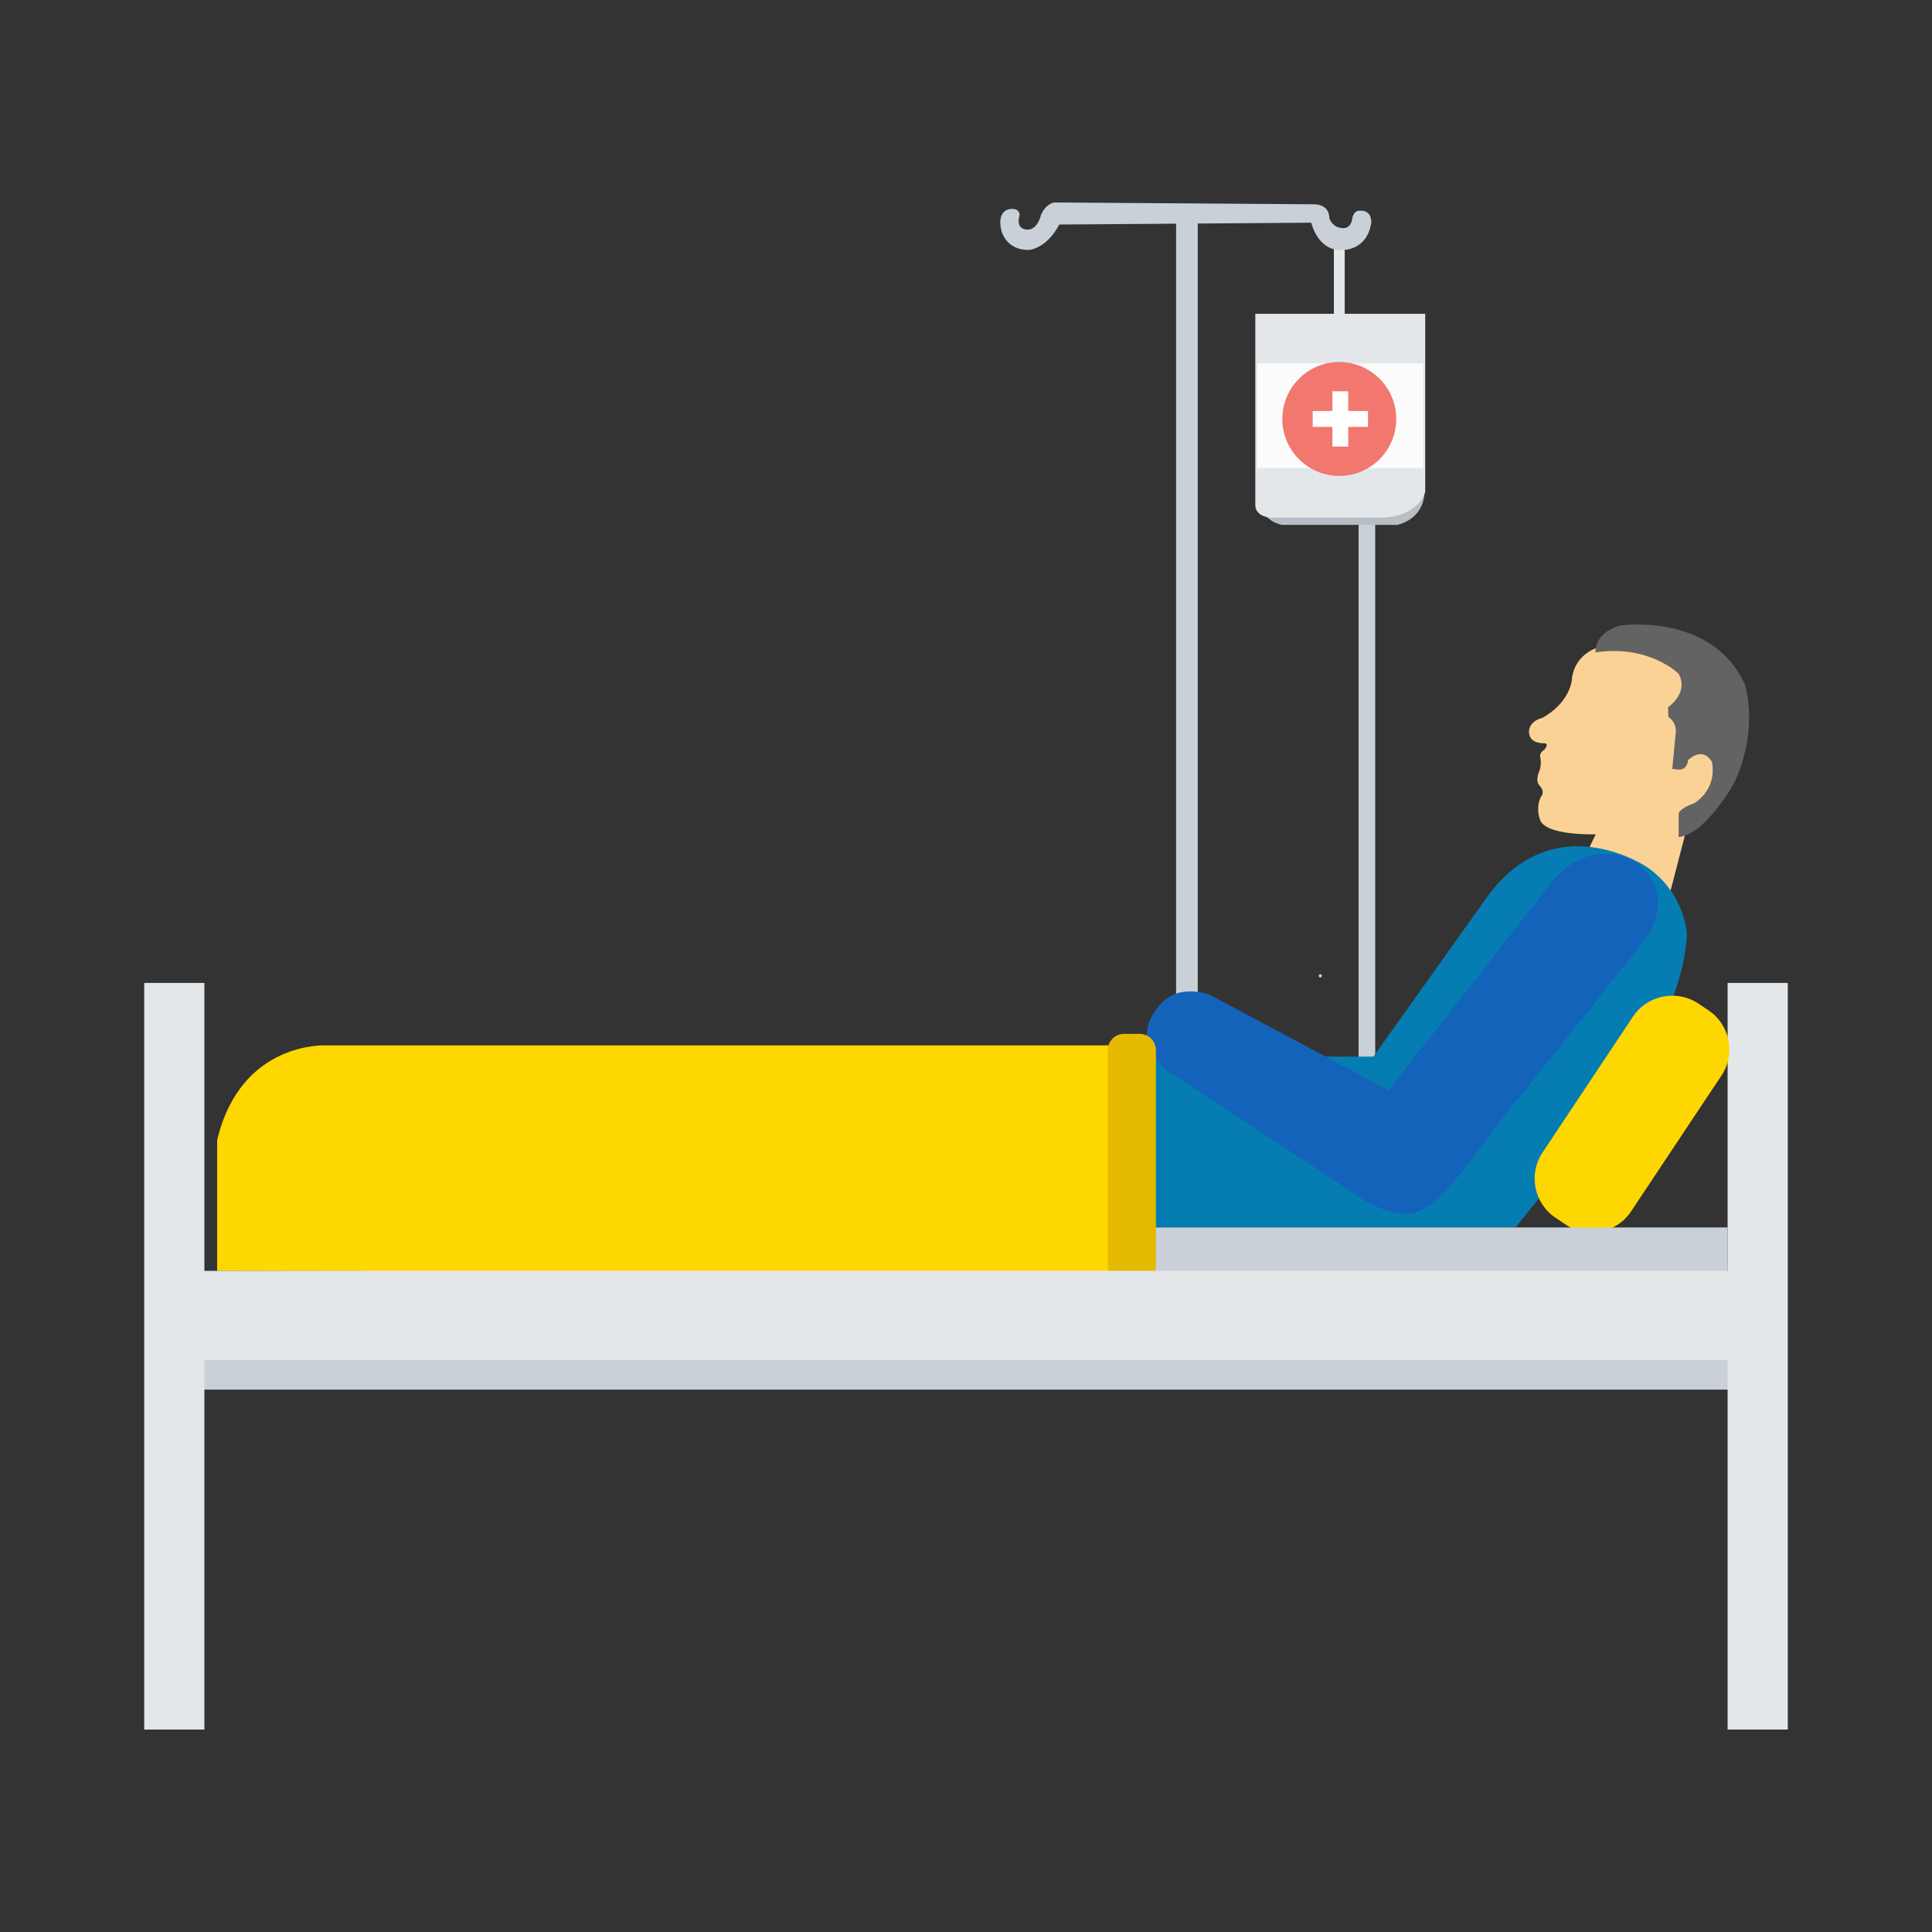 <?xml version="1.0" encoding="utf-8"?>
<!-- Generator: Adobe Illustrator 16.0.0, SVG Export Plug-In . SVG Version: 6.00 Build 0)  -->
<!DOCTYPE svg PUBLIC "-//W3C//DTD SVG 1.1//EN" "http://www.w3.org/Graphics/SVG/1.1/DTD/svg11.dtd">
<svg version="1.1" id="Layer_1" xmlns="http://www.w3.org/2000/svg" xmlns:xlink="http://www.w3.org/1999/xlink" x="0px" y="0px"
	 width="48px" height="48px" viewBox="0 0 48 48" enable-background="new 0 0 48 48" xml:space="preserve">
<rect x="0" y="0" width="48" height="48" fill="#333333" stroke="none"/>
<g>
	<rect x="4.795" y="33.344" fill-rule="evenodd" clip-rule="evenodd" fill="#CAD0D7" width="38.875" height="1.181"/>
	<rect x="42.922" y="24.421" fill-rule="evenodd" clip-rule="evenodd" fill="#E3E7EA" width="1.495" height="18.549"/>
	<g>
		<rect x="33.754" y="12.78" fill-rule="evenodd" clip-rule="evenodd" fill="#CAD0D7" width="0.413" height="15.671"/>
		<rect x="29.22" y="5.533" fill-rule="evenodd" clip-rule="evenodd" fill="#CAD0D7" width="0.538" height="23.25"/>
		<rect x="33.14" y="6.166" fill-rule="evenodd" clip-rule="evenodd" fill="#E3E7EA" width="0.269" height="2.694"/>
		<path fill-rule="evenodd" clip-rule="evenodd" fill="#B6BEC6" d="M35.389,12.215c0,0,0.045,0.629-0.664,0.825h-2.883
			c0,0-0.513-0.098-0.502-0.557C31.34,12.483,35.21,11.909,35.389,12.215z"/>
		<path fill-rule="evenodd" clip-rule="evenodd" fill="#E3E7EA" d="M31.188,7.796h4.221v4.428c0,0-0.152,0.61-1.087,0.638h-2.766
			c0,0-0.358-0.027-0.368-0.306V7.796z"/>
		<rect x="31.238" y="9.026" fill-rule="evenodd" clip-rule="evenodd" fill="#FCFCFC" width="4.121" height="2.604"/>
		<circle fill-rule="evenodd" clip-rule="evenodd" fill="#F2776F" cx="33.274" cy="10.409" r="1.415"/>
		<path fill-rule="evenodd" clip-rule="evenodd" fill="#CAD0D7" d="M25.098,5.192c0,0-0.332,0.018-0.225,0.512
			c0,0,0.099,0.529,0.71,0.503c0,0,0.422-0.036,0.736-0.629l6.259-0.045c0,0,0.162,0.729,0.79,0.675c0,0,0.593,0.025,0.701-0.675
			c0,0,0.026-0.323-0.288-0.297c0,0-0.152-0.026-0.188,0.216c0,0-0.027,0.27-0.301,0.206c0,0-0.185-0.017-0.266-0.241
			c0,0,0.026-0.342-0.396-0.342L26.184,5.03c0,0-0.206,0.036-0.323,0.314c0,0-0.081,0.387-0.358,0.359c0,0-0.278,0-0.17-0.359
			C25.332,5.345,25.34,5.165,25.098,5.192z"/>
		<path fill-rule="evenodd" clip-rule="evenodd" fill="#FFFFFF" d="M32.613,10.606c0-0.132,0-0.262,0-0.394c0.006,0,0.012,0,0.018,0
			c0.152,0,0.304-0.001,0.456,0c0.014,0,0.016-0.004,0.016-0.016c-0.001-0.151,0-0.304,0-0.455c0-0.006,0-0.012,0-0.019
			c0.131,0,0.261,0,0.394,0c0,0.005,0,0.01,0,0.015c0,0.153,0,0.305,0,0.456c0,0.019,0,0.018,0.018,0.018
			c0.151,0,0.305,0.001,0.457,0.001c0.004,0,0.009,0,0.015,0c0,0.131,0,0.261,0,0.394c-0.006,0-0.012,0-0.018,0
			c-0.15,0-0.303,0-0.453,0c-0.019,0-0.019,0-0.019,0.019c0,0.151,0,0.303,0,0.454c0,0.005,0,0.01,0,0.016c-0.133,0-0.262,0-0.394,0
			c0-0.005,0-0.009,0-0.015c0-0.152-0.001-0.305,0-0.458c0-0.013-0.004-0.016-0.016-0.016c-0.152,0-0.304,0-0.456,0
			C32.625,10.606,32.621,10.606,32.613,10.606z"/>
	</g>
	<g>
		<g>
			<path fill-rule="evenodd" clip-rule="evenodd" fill="#FBD296" d="M37.989,18.213c0,0-0.047-0.276,0.327-0.377
				c0,0,0.629-0.305,0.736-0.934c0,0,0-0.565,0.602-0.799c0,0,1.536-0.414,2.587,0.269l0.682,2.228l-0.377,1.248l-0.601,0.585
				l-0.504,1.939l-1.571-0.709l-0.404-0.566l0.181-0.369c0,0-1.294,0.045-1.393-0.386c0,0-0.108-0.288,0.036-0.557
				c0,0,0.117-0.099-0.055-0.288c0,0-0.09-0.087,0-0.321c0,0,0.077-0.138,0.033-0.364c0,0-0.041-0.097,0.098-0.182
				c0,0,0.139-0.158,0.004-0.165C38.37,18.465,38.017,18.491,37.989,18.213z"/>
			<path fill-rule="evenodd" clip-rule="evenodd" fill="#636363" d="M39.639,16.209c0,0-0.053-0.465,0.6-0.667
				c0,0,2.29-0.344,3.111,1.462c0,0,0.364,1.05-0.249,2.418c0,0-0.706,1.3-1.395,1.374v-0.572c0,0-0.019-0.122,0.377-0.264
				c0,0,0.573-0.303,0.452-1.023c0,0-0.195-0.411-0.593-0.055c0,0-0.02,0.264-0.255,0.236l-0.14-0.014l0.091-0.949
				c0,0-0.006-0.236-0.188-0.337l-0.007-0.249c0,0,0.525-0.351,0.262-0.829C41.706,16.74,40.973,16.007,39.639,16.209z"/>
		</g>
		<path fill-rule="evenodd" clip-rule="evenodd" fill="#067DB2" d="M40.911,21.536c0,0-2.316-1.563-3.987,0.781l-2.802,3.934H28.12
			l0.237,4.245h6.159h3.136l1.832-2.278c0,0,2.37-2.774,2.425-5.038C41.909,23.18,41.854,22.183,40.911,21.536z"/>
		<path fill-rule="evenodd" clip-rule="evenodd" fill="#1363ba" d="M40.696,21.456c0,0-1.212-0.862-2.289,0.646l-3.908,4.984
			l-4.443-2.371c0,0-0.869-0.351-1.338,0.377c0,0-0.737,0.862,0.448,1.617l4.355,2.863c0.15,0.114,0.313,0.219,0.48,0.307
			c0.273,0.144,0.603,0.284,0.916,0.283c0.279,0,0.521-0.133,0.728-0.31c0.119-0.104,0.242-0.217,0.344-0.339
			c0.38-0.452,0.733-0.928,1.087-1.4c0.368-0.492,0.764-0.961,1.147-1.44c0.291-0.365,0.579-0.734,0.874-1.098
			c0.058-0.071,0.114-0.144,0.172-0.214l1.606-2.021C40.876,23.341,41.692,22.3,40.696,21.456z"/>
	</g>
	<path fill-rule="evenodd" clip-rule="evenodd" fill="#FFD700" d="M5.395,28.325v3.249l22.558,0.058l-0.233-5.659H8.106
		C8.106,25.973,5.987,25.848,5.395,28.325z"/>
	<g>
		<path fill-rule="evenodd" clip-rule="evenodd" fill="#FFD700" d="M40.522,30.098c-0.356,0.536-1.087,0.683-1.622,0.326
			l-0.252-0.168c-0.535-0.356-0.682-1.085-0.325-1.621l2.248-3.377c0.356-0.536,1.087-0.682,1.622-0.326l0.252,0.168
			c0.535,0.355,0.682,1.085,0.325,1.621L40.522,30.098z"/>
	</g>
	<rect x="28.582" y="30.496" fill-rule="evenodd" clip-rule="evenodd" fill="#CAD0D7" width="14.341" height="1.374"/>
	<path fill-rule="evenodd" clip-rule="evenodd" fill="#E5B900" d="M28.718,31.467c0,0.223-0.182,0.403-0.404,0.403h-0.387
		c-0.224,0-0.404-0.181-0.404-0.403v-5.378c0-0.223,0.181-0.403,0.404-0.403h0.387c0.223,0,0.404,0.181,0.404,0.403V31.467z"/>
	<rect x="4.795" y="31.574" fill-rule="evenodd" clip-rule="evenodd" fill="#E3E7EA" width="38.875" height="2.212"/>
	<rect x="3.583" y="24.421" fill-rule="evenodd" clip-rule="evenodd" fill="#E3E7EA" width="1.495" height="18.549"/>
	<g>
		<g>
			<path fill="#CAD0D7" d="M32.803,24.285c0.052,0,0.052-0.081,0-0.081S32.751,24.285,32.803,24.285L32.803,24.285z"/>
		</g>
	</g>
</g>
</svg>
